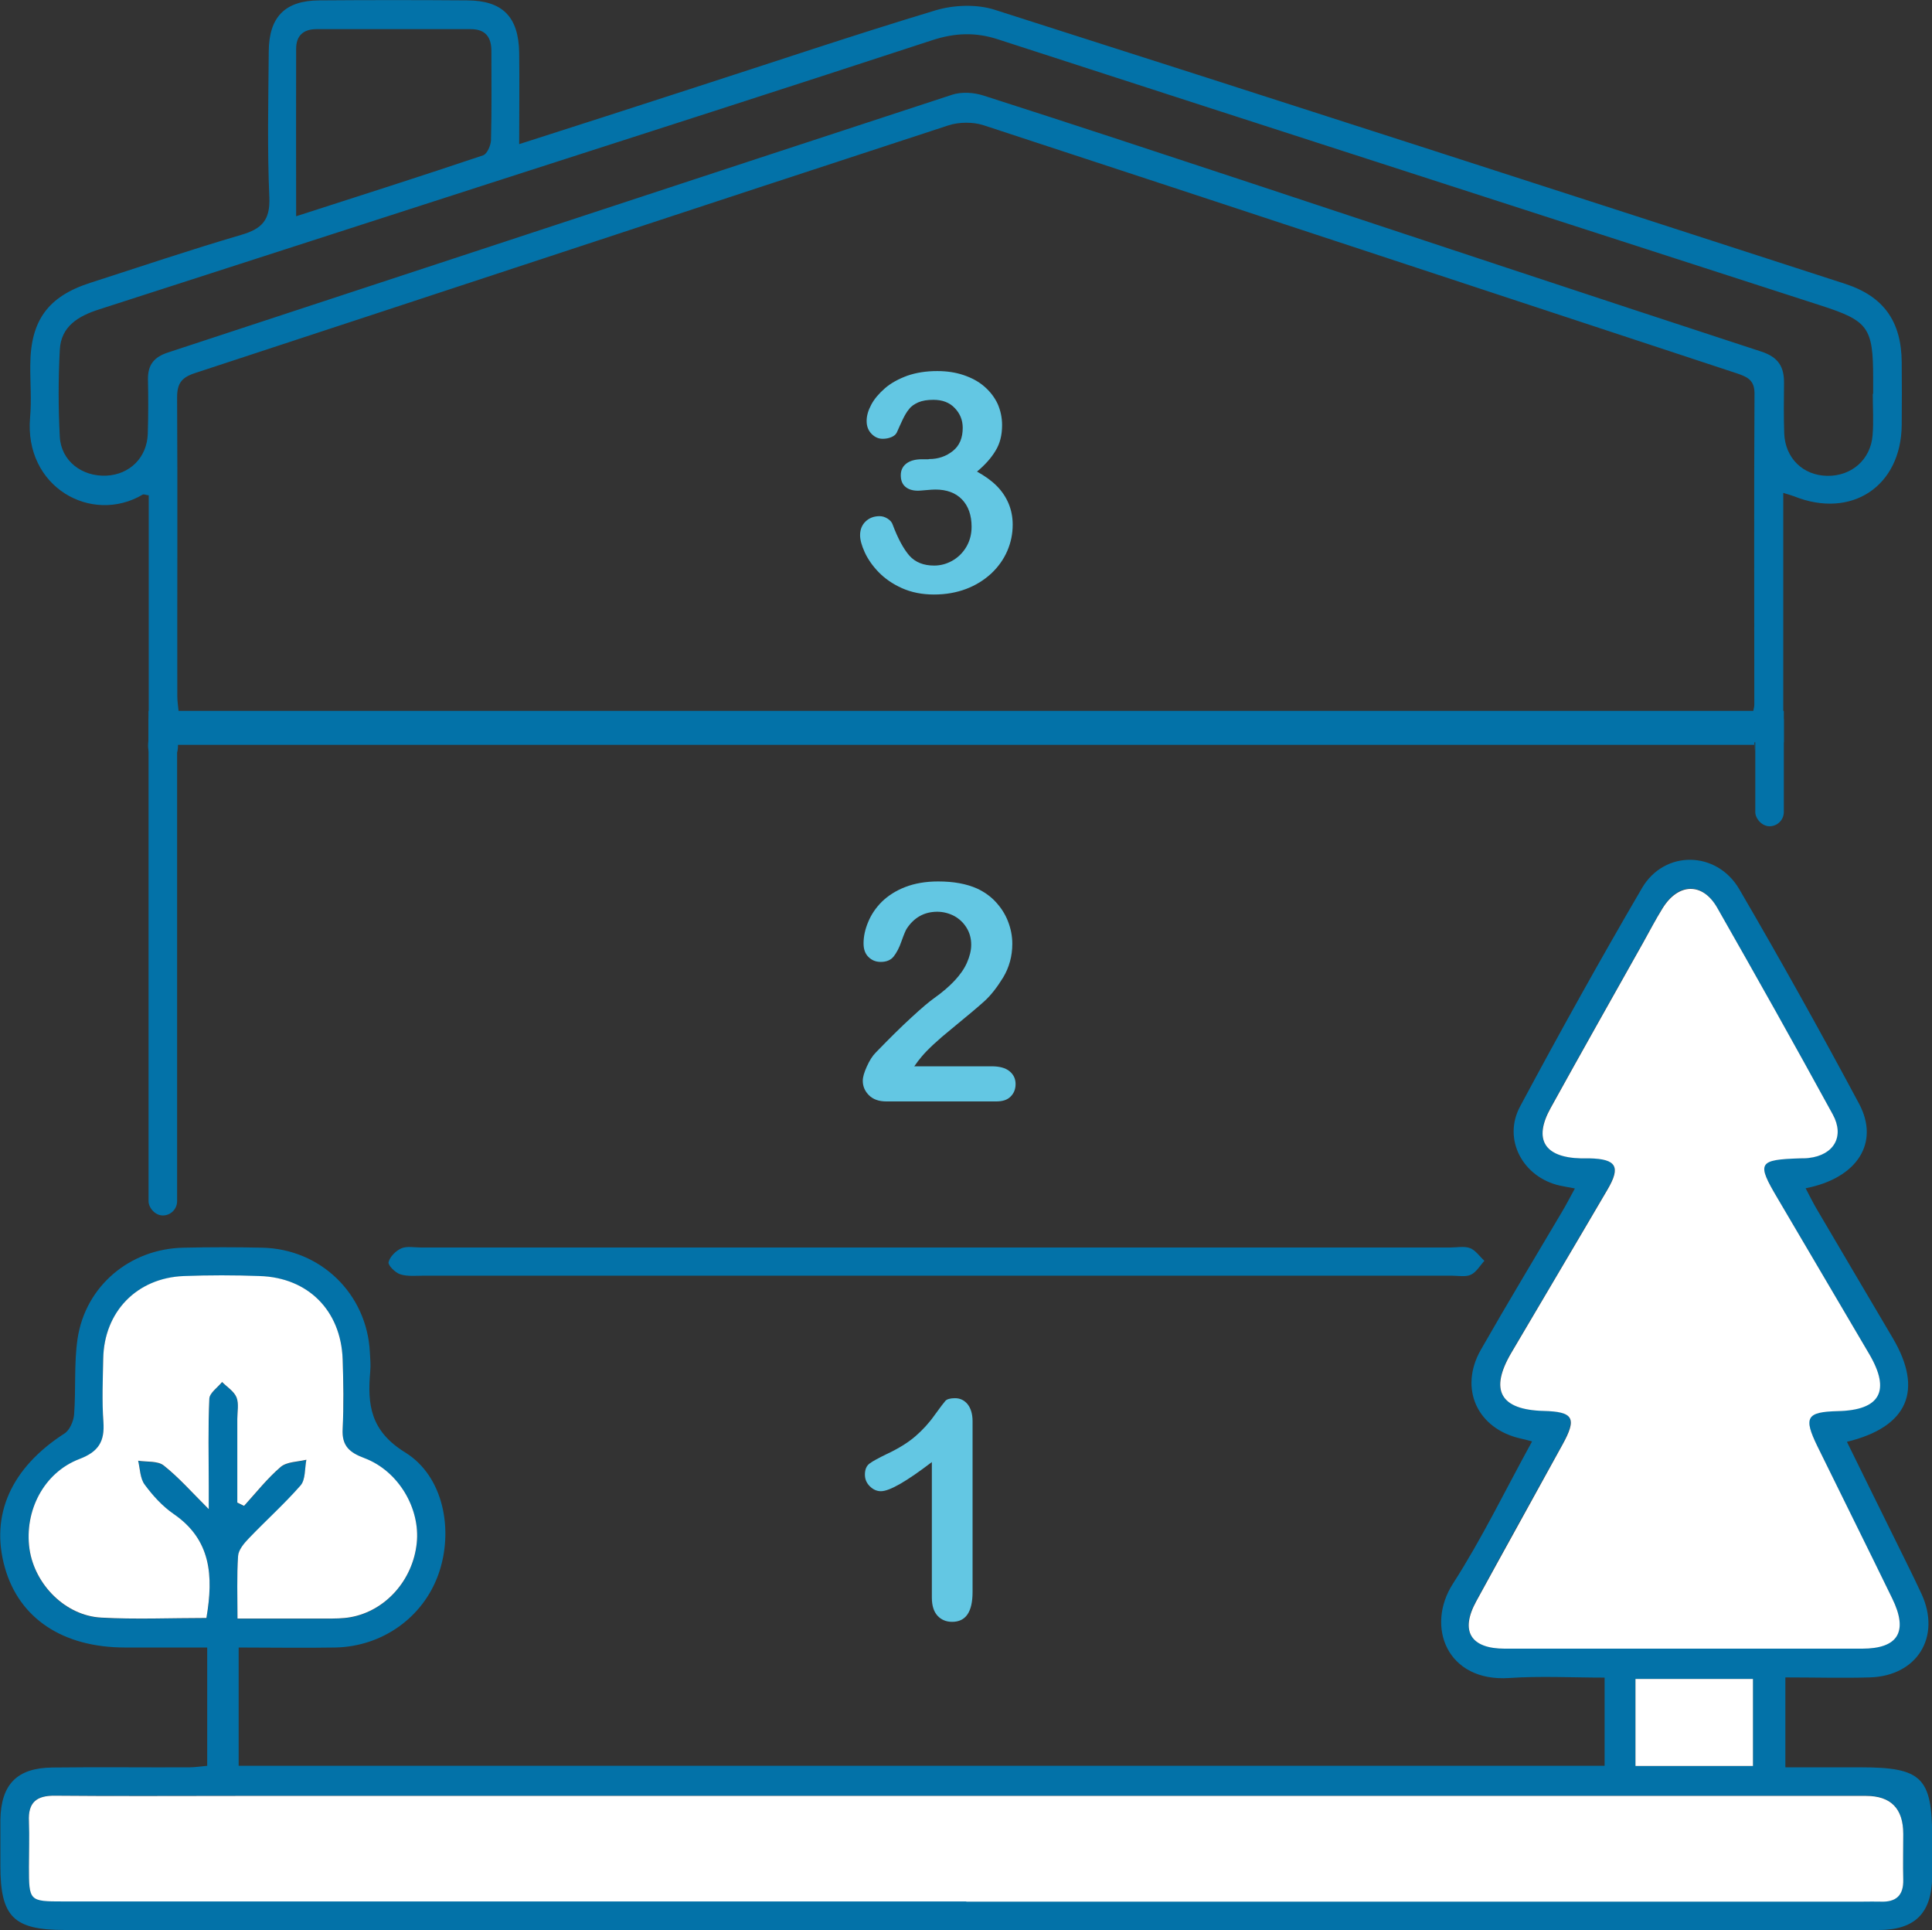 <?xml version="1.0" encoding="UTF-8"?> <svg xmlns="http://www.w3.org/2000/svg" id="Layer_2" data-name="Layer 2" viewBox="0 0 100.14 100.03"><rect x="0" y="0" width="100.14" height="100.03" fill="#333333" stroke="none"/><defs><style> .cls-1 { fill: #fff; } .cls-2 { fill: #63c7e3; } .cls-3 { fill: #0372a8; } </style></defs><g id="Layer_1-2" data-name="Layer 1"><g><g><path class="cls-3" d="m10.74,91.52v-6.14c-1.42,0-2.84,0-4.25,0-3.24,0-5.5-1.51-6.24-4.15-.77-2.73.34-5.17,3.09-6.94.27-.17.47-.63.5-.98.1-1.31-.01-2.64.18-3.93.41-2.74,2.72-4.67,5.5-4.72,1.35-.03,2.71-.03,4.06,0,3.03.06,5.43,2.38,5.59,5.4.02.34.05.68.02,1.01-.15,1.72,0,3.08,1.81,4.2,2.01,1.24,2.52,4.06,1.73,6.3-.79,2.24-2.9,3.76-5.35,3.81-1.65.03-3.29,0-5.01,0v6.13h70.8v-4.57c-1.66,0-3.31-.09-4.94.02-3.23.22-4.35-2.67-2.92-4.89,1.5-2.33,2.71-4.84,4.1-7.37-.27-.07-.43-.12-.59-.15-2.24-.5-3.21-2.58-2.07-4.59,1.38-2.42,2.82-4.8,4.23-7.19.21-.35.39-.71.65-1.18-.32-.06-.56-.1-.79-.15-1.9-.43-2.97-2.39-2.05-4.1,2.04-3.81,4.14-7.59,6.32-11.32,1.16-1.98,3.87-1.94,5.04.06,2.14,3.67,4.21,7.38,6.21,11.12,1.08,2.02-.09,3.86-2.77,4.38.2.38.37.73.57,1.07,1.31,2.24,2.64,4.47,3.95,6.7,1.59,2.7.79,4.6-2.38,5.37.79,1.6,1.56,3.18,2.34,4.75.51,1.05,1.04,2.08,1.53,3.14,1.02,2.22-.23,4.25-2.69,4.32-1.42.04-2.85,0-4.37,0v4.66c1.31,0,2.61,0,3.91,0,3.16,0,3.7.53,3.7,3.65,0,.68,0,1.35,0,2.03-.03,1.88-.89,2.75-2.79,2.75-7.79,0-15.57,0-23.36,0-23.55,0-47.09,0-70.64,0-2.66,0-3.34-.68-3.34-3.33,0-.79,0-1.58,0-2.37.03-1.84.85-2.7,2.69-2.72,2.37-.03,4.74,0,7.11-.01.29,0,.58-.05.94-.08Zm76.51-6.08h0c3.08-.01,6.17,0,9.25-.01,1.88,0,2.42-.87,1.57-2.6-1.29-2.63-2.59-5.26-3.88-7.89-.74-1.51-.57-1.78,1.06-1.82,2.19-.06,2.74-1.06,1.62-2.97-1.58-2.69-3.17-5.38-4.75-8.07-1.08-1.84-1-1.99,1.18-2.06.15,0,.3,0,.45-.02,1.29-.15,1.86-1.11,1.24-2.25-1.97-3.59-3.97-7.17-6-10.73-.76-1.33-2.02-1.28-2.83.05-.35.58-.67,1.18-1,1.77-1.6,2.85-3.21,5.7-4.79,8.56-.91,1.63-.33,2.58,1.55,2.62.15,0,.3,0,.45,0,1.4.03,1.64.43.94,1.62-1.65,2.82-3.32,5.64-4.98,8.45-1.15,1.95-.58,2.96,1.67,3.02,1.55.04,1.73.37.97,1.76-1.49,2.7-2.99,5.39-4.46,8.1-.85,1.55-.3,2.46,1.48,2.46,3.08,0,6.17,0,9.25,0Zm-37.16,13.1c15.5,0,30.99,0,46.49,0,.3,0,.6-.01.9,0,.8.03,1.19-.32,1.17-1.14-.02-.79,0-1.58,0-2.37q0-1.96-1.93-1.97c-28.13,0-56.26,0-84.4,0-3.16,0-6.32.02-9.48-.01-.95,0-1.39.35-1.34,1.33.04.79,0,1.58,0,2.37,0,1.76.02,1.78,1.76,1.78,15.61,0,31.22,0,46.82,0Zm-39.39-14.69c.37-2.18.25-4.05-1.7-5.38-.58-.4-1.08-.95-1.5-1.52-.24-.32-.23-.82-.34-1.24.45.07,1.01,0,1.33.25.77.61,1.43,1.36,2.33,2.26,0-.63,0-.92,0-1.22,0-1.5-.03-3.01.03-4.51.01-.3.43-.57.66-.86.26.26.62.48.75.8.13.32.04.74.04,1.12,0,1.44,0,2.88,0,4.33.12.06.23.11.35.17.63-.68,1.2-1.42,1.9-2.02.32-.27.88-.26,1.33-.37-.09.45-.04,1.03-.3,1.33-.83.97-1.79,1.82-2.68,2.74-.25.26-.54.6-.56.92-.07,1.04-.03,2.08-.03,3.24,1.62,0,3.12,0,4.61,0,.41,0,.83,0,1.24-.07,1.82-.32,3.24-1.92,3.44-3.84.19-1.79-.95-3.73-2.7-4.4-.77-.29-1.19-.63-1.14-1.52.07-1.2.05-2.41,0-3.61-.09-2.52-1.79-4.23-4.29-4.31-1.31-.04-2.63-.05-3.95,0-2.44.1-4.13,1.85-4.17,4.29-.02,1.09-.06,2.19.01,3.27.07,1.01-.24,1.54-1.24,1.92-1.86.71-2.88,2.7-2.59,4.67.27,1.84,1.85,3.45,3.71,3.55,1.8.1,3.6.02,5.45.02Zm74.07,7.67h6.09v-4.51h-6.09v4.51Z"></path><path class="cls-3" d="m48.55,64.65c8.88,0,17.75,0,26.63,0,.34,0,.71-.08,1.01.03.29.11.5.43.75.66-.23.25-.42.59-.7.72-.28.13-.66.05-1,.05-17.75,0-35.51,0-53.26,0-.41,0-.85.05-1.23-.07-.26-.08-.65-.47-.61-.63.07-.29.39-.6.67-.72.29-.12.67-.04,1-.04,8.91,0,17.83,0,26.74,0Z"></path><path class="cls-1" d="m87.25,85.44c-3.08,0-6.17,0-9.25,0-1.78,0-2.33-.91-1.48-2.46,1.48-2.71,2.98-5.4,4.46-8.1.77-1.39.58-1.72-.97-1.76-2.25-.06-2.82-1.07-1.67-3.02,1.66-2.82,3.33-5.63,4.98-8.45.7-1.19.46-1.59-.94-1.62-.15,0-.3,0-.45,0-1.89-.05-2.46-.99-1.55-2.62,1.58-2.86,3.19-5.71,4.79-8.56.33-.59.64-1.19,1-1.77.81-1.32,2.07-1.37,2.83-.05,2.03,3.56,4.03,7.13,6,10.73.62,1.14.05,2.1-1.24,2.25-.15.02-.3.02-.45.02-2.18.07-2.27.22-1.18,2.06,1.58,2.69,3.17,5.38,4.75,8.07,1.13,1.92.58,2.92-1.62,2.97-1.63.04-1.79.32-1.06,1.82,1.29,2.63,2.6,5.26,3.88,7.89.84,1.72.31,2.6-1.57,2.6-3.08,0-6.17,0-9.25,0h0Z"></path><path class="cls-1" d="m50.08,98.54c-15.61,0-31.22,0-46.82,0-1.74,0-1.76-.02-1.76-1.78,0-.79.03-1.58,0-2.37-.05-.98.39-1.34,1.34-1.33,3.16.03,6.32.01,9.48.01,28.13,0,56.26,0,84.4,0q1.93,0,1.93,1.97c0,.79-.02,1.58,0,2.37.02.82-.37,1.17-1.17,1.14-.3-.01-.6,0-.9,0-15.5,0-30.99,0-46.49,0Z"></path><path class="cls-1" d="m10.69,83.85c-1.85,0-3.66.08-5.45-.02-1.85-.1-3.44-1.71-3.71-3.55-.28-1.97.73-3.96,2.59-4.67,1-.38,1.31-.92,1.24-1.92-.08-1.09-.03-2.18-.01-3.27.04-2.43,1.73-4.19,4.17-4.29,1.31-.05,2.63-.05,3.95,0,2.5.08,4.2,1.79,4.29,4.31.04,1.2.06,2.41,0,3.61-.05.89.36,1.23,1.14,1.52,1.76.67,2.89,2.61,2.7,4.4-.2,1.92-1.62,3.52-3.44,3.84-.4.07-.82.07-1.24.07-1.49,0-2.99,0-4.61,0,0-1.16-.04-2.2.03-3.24.02-.32.31-.66.56-.92.88-.92,1.84-1.78,2.68-2.74.26-.3.21-.88.3-1.33-.45.11-1.01.1-1.33.37-.7.6-1.28,1.34-1.9,2.02-.12-.06-.23-.11-.35-.17,0-1.44,0-2.88,0-4.33,0-.38.09-.79-.04-1.12-.13-.32-.49-.54-.75-.8-.23.29-.64.56-.66.86-.07,1.5-.03,3.01-.03,4.51,0,.3,0,.59,0,1.22-.9-.9-1.56-1.65-2.33-2.26-.31-.25-.88-.18-1.33-.25.1.42.1.92.34,1.24.42.57.92,1.12,1.5,1.52,1.94,1.33,2.07,3.2,1.7,5.38Z"></path><path class="cls-1" d="m84.77,91.52v-4.51h6.09v4.51h-6.09Z"></path><g><path class="cls-3" d="m92.43,25.54c0,4.03,0,7.9,0,11.77,0,1.54.04-.91-.05.62-.02.39-.49.76-.75,1.13-.23-.37-.62-.72-.65-1.1-.09-1.08-.03,1.83-.03.64H9.19c0,.42,0,.85,0,1.29,0,7.04,0-8.93,0-1.89,0,.34.09.71-.02,1.01-.15.4-.44.75-.68,1.12-.26-.38-.58-.74-.76-1.16-.11-.25-.02-.59-.02-.89,0-11.36,0,.27,0-11.09,0-.45,0-.89,0-1.32-.17-.02-.26-.07-.31-.04-2.65,1.57-6.16-.38-5.84-4,.08-.9,0-1.81.01-2.71.01-2.32.93-3.56,3.1-4.26,2.61-.84,5.21-1.72,7.84-2.49,1.06-.31,1.5-.76,1.45-1.94-.11-2.52-.05-5.04-.03-7.56.01-1.79.84-2.64,2.62-2.65,2.56-.02,5.12-.02,7.67,0,1.83.01,2.66.85,2.69,2.71.02,1.53,0,3.05,0,4.74,3.08-.99,5.96-1.91,8.84-2.85,4.25-1.37,8.48-2.8,12.76-4.09.95-.28,2.13-.32,3.06-.02,14.7,4.69,29.39,9.44,44.07,14.2,2,.65,2.91,1.95,2.93,4.05.01,1.09.01,2.18,0,3.27-.03,3.18-2.61,4.88-5.58,3.69-.13-.05-.28-.09-.57-.18Zm-1.58,11.44c.04-.23.08-.34.08-.45,0-5.38-.02-10.76.01-16.14,0-.71-.39-.86-.91-1.04-13.02-4.29-26.03-8.59-39.05-12.86-.56-.18-1.28-.17-1.83.01-13.03,4.26-26.04,8.57-39.06,12.84-.69.23-.91.54-.91,1.26.03,5.15,0,10.31.01,15.47,0,.29.05.58.08.9h81.58Zm6.22-16.57h.02c0-.26,0-.53,0-.79,0-2.65-.24-2.99-2.72-3.79-14.21-4.6-28.43-9.18-42.64-13.79-1.16-.38-2.23-.34-3.4.04-7.6,2.49-15.21,4.93-22.82,7.38-6.79,2.19-13.57,4.38-20.36,6.57-1.07.34-1.99.87-2.05,2.1-.08,1.5-.08,3.01,0,4.51.07,1.25,1.15,2.07,2.42,2.01,1.21-.06,2.1-.94,2.14-2.17.03-.94.03-1.88.01-2.82-.01-.74.3-1.15,1.03-1.39,13.55-4.45,27.09-8.92,40.65-13.36.49-.16,1.12-.12,1.62.04,4.65,1.49,9.28,3.02,13.91,4.55,8.8,2.91,17.6,5.84,26.41,8.72.89.29,1.19.79,1.18,1.64-.01.86-.02,1.73.01,2.6.05,1.28.97,2.18,2.23,2.2,1.26.02,2.25-.84,2.35-2.1.06-.71.01-1.43.01-2.14ZM15.34,11.21c3.39-1.09,6.55-2.1,9.7-3.16.21-.07.4-.52.41-.79.04-1.54.02-3.08.02-4.61,0-.71-.29-1.14-1.07-1.14-2.66,0-5.33,0-7.99,0-.7,0-1.06.35-1.06,1.02-.01,2.81,0,5.62,0,8.68Z"></path><rect class="cls-3" x="90.98" y="24.58" width="1.33" height="14.25" rx=".66" ry=".66"></rect></g><g><rect class="cls-3" x="7.7" y="36.59" width="1.48" height="26.4" rx=".74" ry=".74"></rect><rect class="cls-3" x="90.98" y="36.59" width="1.48" height="6.23" rx=".74" ry=".74"></rect><rect class="cls-3" x="7.7" y="36.84" width="84.76" height="1.63"></rect></g></g><path class="cls-2" d="m48.3,82.8v-7.03c-1.31,1-2.19,1.51-2.64,1.51-.22,0-.41-.09-.58-.26-.17-.17-.25-.37-.25-.6,0-.26.08-.46.25-.58.16-.12.46-.28.87-.48.62-.29,1.12-.6,1.5-.93.37-.32.71-.69.99-1.09.29-.4.48-.65.56-.74s.25-.14.5-.14c.27,0,.49.11.66.32.16.21.25.5.25.87v8.85c0,1.04-.35,1.55-1.06,1.55-.31,0-.57-.11-.76-.32-.19-.21-.29-.52-.29-.94Z"></path><path class="cls-2" d="m47.36,55.26h4.04c.4,0,.71.08.92.25.21.17.32.39.32.67,0,.25-.08.47-.25.64-.17.18-.42.26-.76.26h-5.69c-.39,0-.69-.11-.9-.32s-.32-.46-.32-.75c0-.19.07-.43.21-.74.14-.31.29-.55.46-.72.69-.71,1.3-1.32,1.86-1.83.55-.51.95-.84,1.18-1,.42-.3.77-.6,1.05-.9.28-.3.5-.61.64-.93s.22-.63.22-.93c0-.33-.08-.62-.24-.88s-.37-.46-.64-.61c-.27-.14-.57-.22-.88-.22-.67,0-1.21.3-1.59.89-.05.08-.14.29-.26.63-.12.35-.26.61-.41.8s-.38.28-.67.28c-.26,0-.47-.09-.64-.26-.17-.17-.25-.4-.25-.7,0-.36.08-.73.24-1.11.16-.39.4-.74.71-1.05.32-.31.72-.57,1.21-.76.49-.19,1.06-.29,1.71-.29.79,0,1.46.12,2.02.37.36.17.68.39.95.68.27.29.49.62.64,1,.15.38.23.77.23,1.18,0,.64-.16,1.22-.47,1.74-.32.52-.64.93-.97,1.23-.33.3-.88.76-1.66,1.4-.78.63-1.31,1.13-1.6,1.48-.12.14-.25.31-.38.5Z"></path><path class="cls-2" d="m48.16,23.79c.47,0,.88-.14,1.23-.42s.51-.68.51-1.2c0-.4-.14-.74-.41-1.02-.27-.29-.64-.43-1.11-.43-.31,0-.57.04-.78.13-.2.09-.37.2-.48.35-.12.14-.23.33-.34.56-.11.23-.2.44-.29.64-.05.11-.14.19-.28.25s-.29.09-.46.09c-.21,0-.4-.08-.57-.25-.17-.17-.26-.39-.26-.67s.08-.55.24-.85c.16-.3.4-.58.71-.85.31-.27.7-.48,1.16-.65.46-.16.98-.24,1.55-.24.5,0,.96.07,1.37.21.41.14.77.33,1.07.59.3.26.53.56.69.9.15.34.23.71.23,1.1,0,.52-.11.96-.34,1.33-.22.37-.54.73-.96,1.08.4.22.74.46,1.02.74.28.28.48.59.62.92.14.34.21.7.21,1.09,0,.47-.09.92-.28,1.36-.19.44-.47.83-.83,1.17-.37.34-.8.61-1.3.8-.5.19-1.06.29-1.67.29s-1.17-.11-1.66-.33c-.49-.22-.89-.5-1.21-.83-.32-.33-.56-.68-.72-1.03s-.24-.65-.24-.88c0-.3.1-.54.29-.72.19-.18.43-.27.72-.27.14,0,.28.04.42.13s.22.19.26.31c.27.72.56,1.25.86,1.6.31.35.74.52,1.29.52.32,0,.63-.08.92-.24s.54-.39.73-.7.29-.67.29-1.07c0-.6-.17-1.08-.5-1.42-.33-.34-.79-.51-1.38-.51-.1,0-.26.01-.48.03-.22.02-.36.03-.42.03-.28,0-.5-.07-.66-.21-.16-.14-.23-.34-.23-.59s.09-.45.28-.6.46-.23.83-.23h.32Z"></path></g></g></svg> 